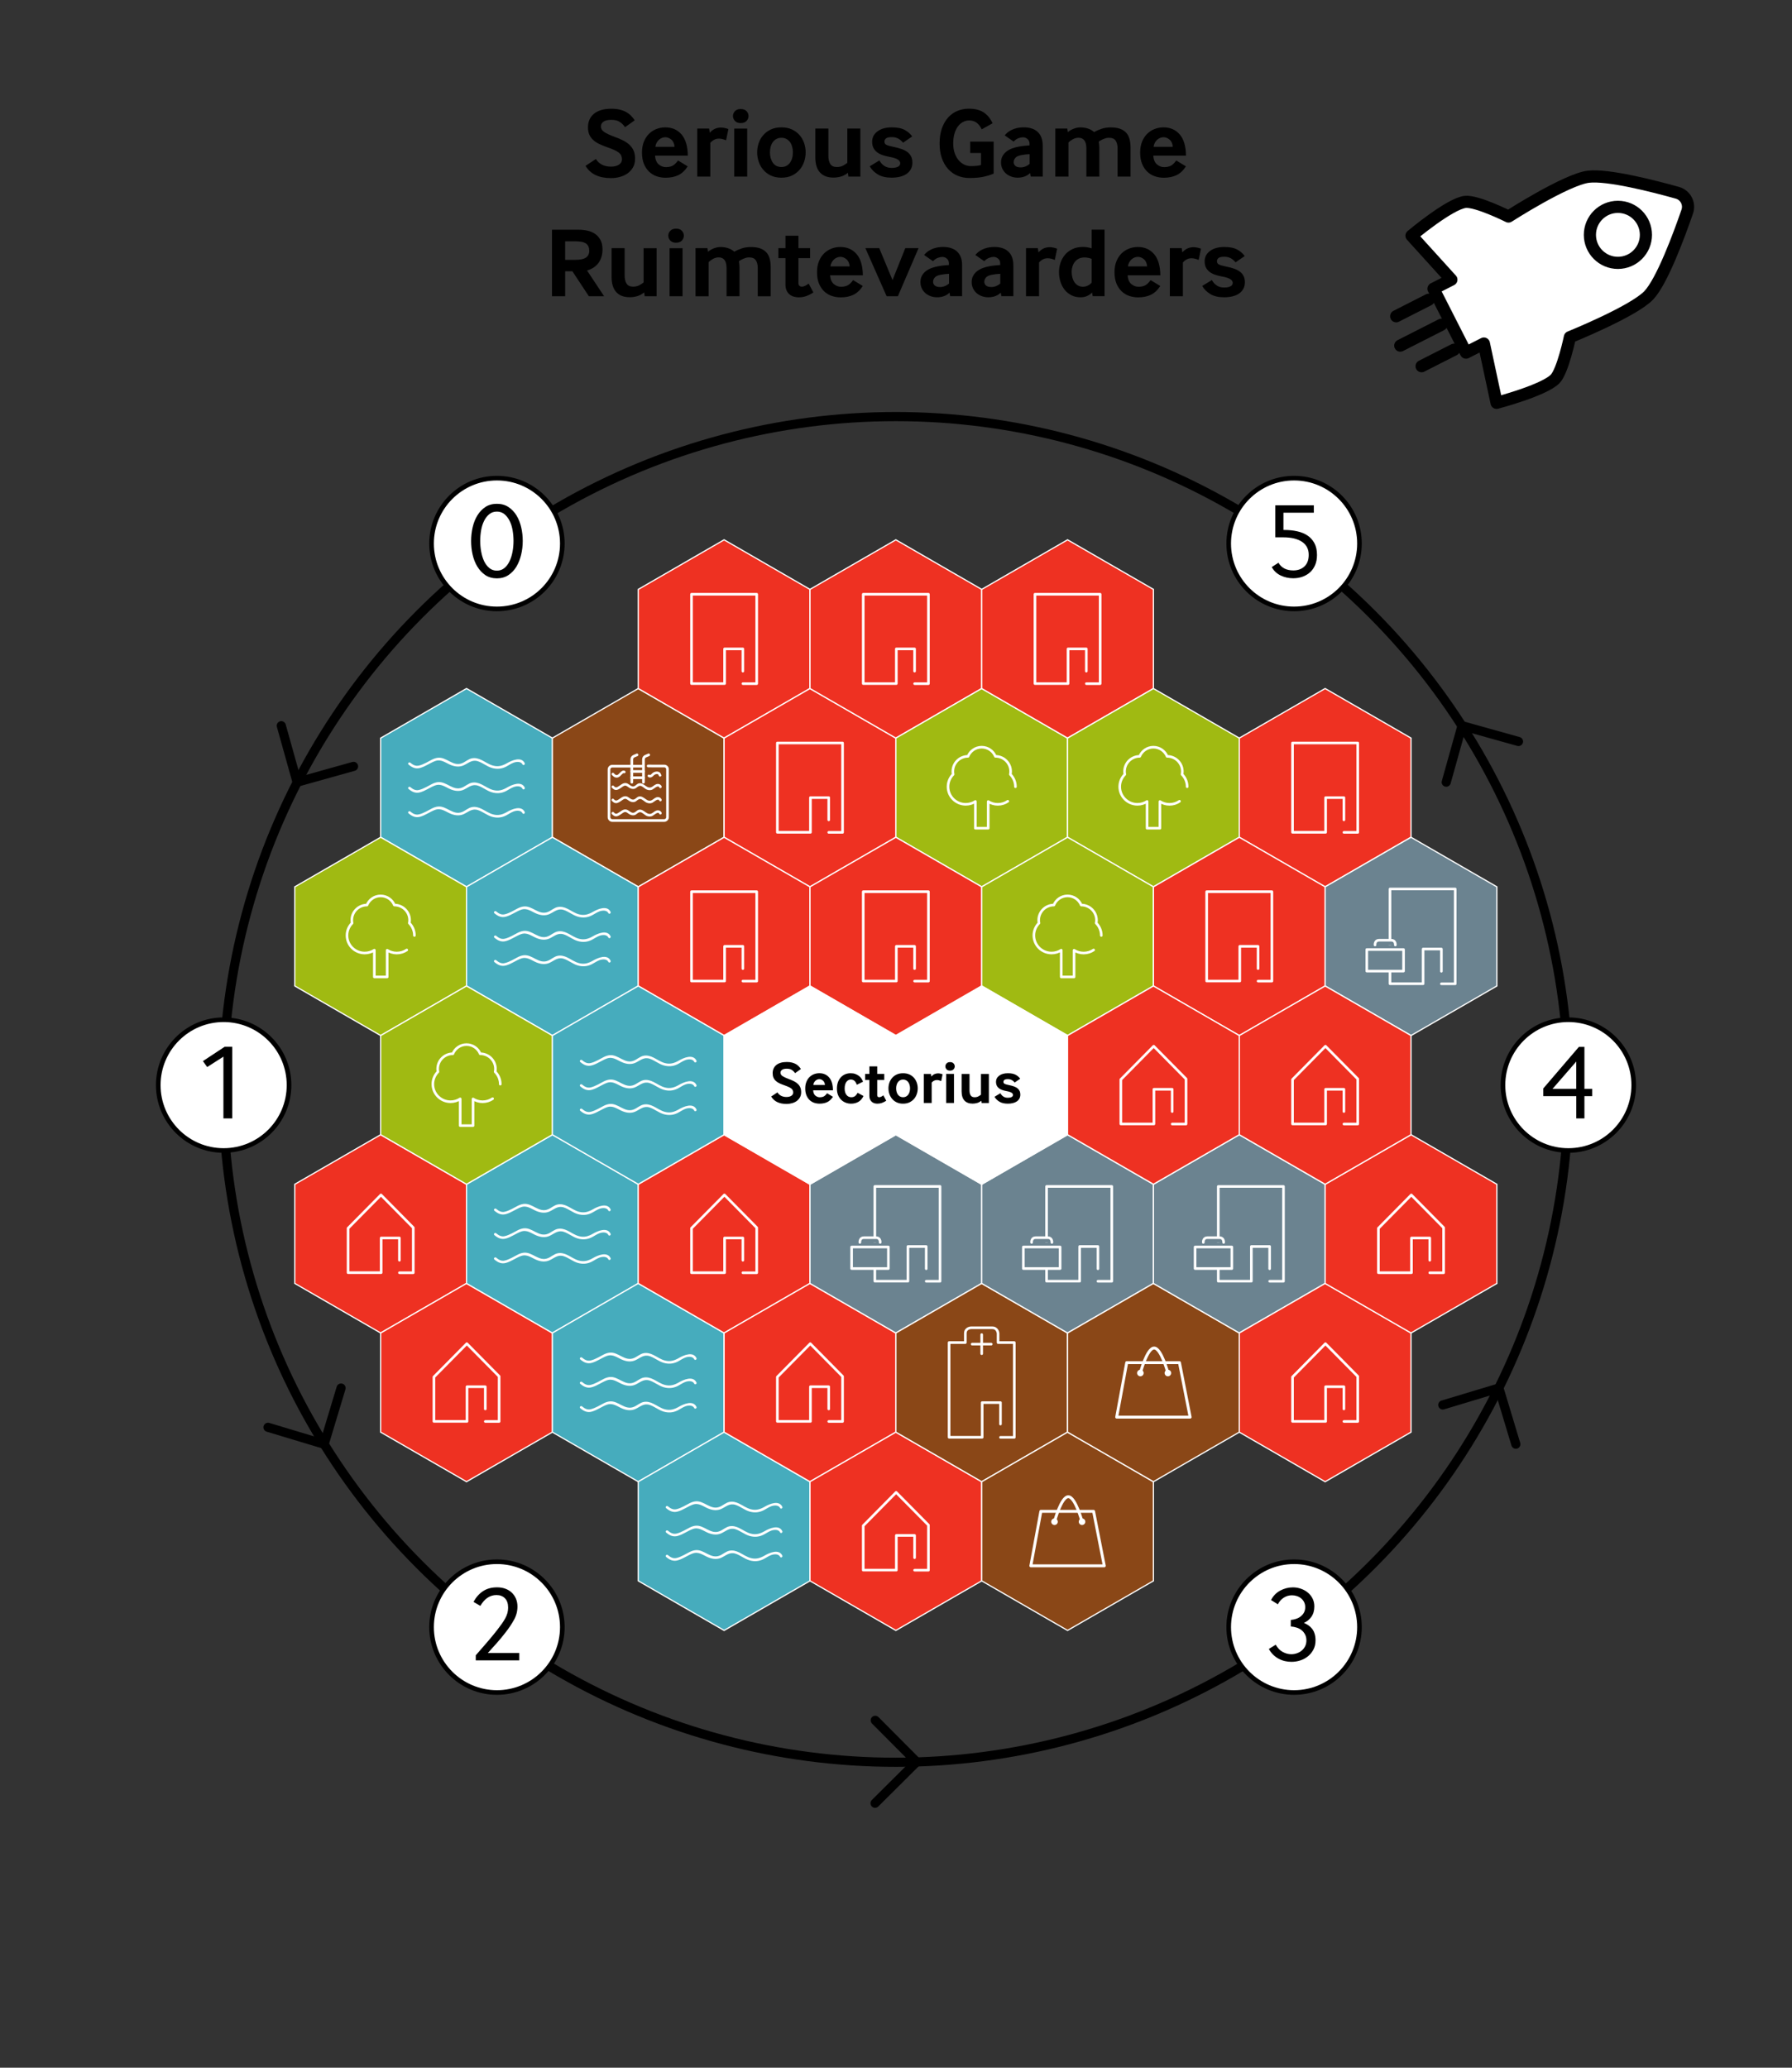 <?xml version="1.0" encoding="UTF-8"?>
<svg xmlns="http://www.w3.org/2000/svg" viewBox="0 0 737.01 850.39"><rect x="0" y="0" width="737.01" height="850.39" fill="#333333" stroke="none"/>
  <defs>
    <style>
      .cls-1, .cls-2, .cls-3 {
        stroke-width: 0px;
      }

      .cls-1, .cls-4, .cls-5 {
        fill: #6b8390;
      }

      .cls-6 {
        stroke-width: 1.2px;
      }

      .cls-6, .cls-7, .cls-8, .cls-9, .cls-10, .cls-11, .cls-12, .cls-4 {
        stroke-linecap: round;
      }

      .cls-6, .cls-7, .cls-8, .cls-9, .cls-12, .cls-13, .cls-4 {
        stroke-linejoin: round;
      }

      .cls-6, .cls-8, .cls-9, .cls-14, .cls-12, .cls-15, .cls-13, .cls-4, .cls-16, .cls-5, .cls-17, .cls-18 {
        stroke: #fff;
      }

      .cls-6, .cls-8, .cls-9, .cls-19, .cls-10, .cls-11, .cls-12, .cls-20, .cls-13 {
        fill: none;
      }

      .cls-7, .cls-19, .cls-10 {
        stroke-width: 5px;
      }

      .cls-7, .cls-10, .cls-11, .cls-21, .cls-20 {
        stroke: #000;
      }

      .cls-7, .cls-21, .cls-15, .cls-3 {
        fill: #fff;
      }

      .cls-8 {
        stroke-width: 1.07px;
      }

      .cls-9 {
        stroke-width: 1.1px;
      }

      .cls-14 {
        fill: #a0ba12;
      }

      .cls-14, .cls-19, .cls-10, .cls-11, .cls-21, .cls-15, .cls-20, .cls-16, .cls-5, .cls-17, .cls-18 {
        stroke-miterlimit: 10;
      }

      .cls-14, .cls-15, .cls-16, .cls-5, .cls-17, .cls-18 {
        stroke-width: .5px;
      }

      .cls-19 {
        stroke: #020203;
      }

      .cls-11 {
        stroke-width: 3.76px;
      }

      .cls-21 {
        stroke-width: 1.9px;
      }

      .cls-12, .cls-4 {
        stroke-width: 1.07px;
      }

      .cls-20 {
        stroke-width: 3.76px;
      }

      .cls-13 {
        stroke-width: 1.2px;
      }

      .cls-16 {
        fill: #ee3122;
      }

      .cls-17 {
        fill: #8a4717;
      }

      .cls-18 {
        fill: #46acbd;
      }
    </style>
  </defs>
  <g id="Achtergrond_bord" data-name="Achtergrond bord">
    <g>
      <path class="cls-2" d="m245.07,65.38c.63,1.04,1.48,1.82,2.54,2.36,1.07.53,2.27.8,3.61.8s2.51-.27,3.34-.82c.83-.55,1.25-1.27,1.25-2.17,0-.57-.1-1.08-.29-1.52-.19-.44-.52-.85-.98-1.23s-1.11-.76-1.93-1.13c-.82-.37-1.86-.77-3.12-1.21-1.17-.41-2.23-.85-3.18-1.31-.94-.46-1.75-1.01-2.42-1.64-.67-.63-1.18-1.36-1.54-2.19-.36-.83-.53-1.82-.53-2.97s.2-2.15.59-3.08c.4-.93,1-1.74,1.8-2.42.81-.68,1.81-1.21,3.01-1.58,1.2-.37,2.61-.55,4.22-.55,1.34,0,2.52.13,3.55.39,1.03.26,1.91.61,2.67,1.05.75.44,1.4.94,1.95,1.52.55.57,1.02,1.18,1.43,1.8l-3.98,2.83c-.57-.87-1.3-1.6-2.17-2.17-.88-.57-2.04-.86-3.48-.86s-2.45.25-3.18.74c-.72.49-1.09,1.13-1.09,1.93,0,.96.46,1.74,1.39,2.36.93.62,2.32,1.26,4.18,1.95,1.39.49,2.62,1.01,3.67,1.56,1.05.55,1.93,1.17,2.64,1.87.71.7,1.25,1.5,1.62,2.4.37.9.55,1.97.55,3.2,0,1.34-.28,2.51-.84,3.51-.56,1-1.3,1.82-2.21,2.48-.92.66-1.97,1.15-3.18,1.48s-2.43.49-3.69.49c-4.98,0-8.46-1.68-10.46-5.04l4.22-2.79Z"/>
      <path class="cls-2" d="m269.39,64.02c.14,1.67.65,2.87,1.54,3.61.89.74,1.88,1.11,2.97,1.11.96,0,1.82-.17,2.58-.51.76-.34,1.56-1.09,2.38-2.23l3.98,2.42c-1.12,1.72-2.42,2.93-3.89,3.63-1.48.7-3.21,1.05-5.21,1.05-1.31,0-2.56-.21-3.73-.62s-2.21-1.05-3.09-1.91c-.89-.86-1.59-1.93-2.11-3.22-.52-1.28-.78-2.81-.78-4.59,0-1.67.25-3.14.76-4.43.51-1.28,1.2-2.36,2.07-3.24.87-.87,1.89-1.54,3.05-2.01,1.16-.46,2.4-.7,3.71-.7,2.76,0,4.98.96,6.66,2.89,1.68,1.93,2.55,4.84,2.6,8.75h-13.49Zm8.04-3.65c-.11-1.31-.55-2.3-1.33-2.95-.78-.66-1.61-.98-2.48-.98-.46,0-.92.09-1.37.27-.45.18-.87.44-1.25.78-.38.34-.7.76-.96,1.25-.26.49-.43,1.04-.51,1.64h7.91Z"/>
      <path class="cls-2" d="m286.77,72.63v-19.76h4.88l.25,1.72c.74-.79,1.48-1.35,2.23-1.66.75-.31,1.54-.47,2.36-.47.46,0,.96.06,1.48.16.52.11,1.05.26,1.6.45l-.94,4.63c-.55-.22-1.06-.39-1.54-.51-.48-.12-.95-.18-1.42-.18-.77,0-1.46.18-2.07.53-.62.36-1.1.77-1.46,1.23v13.86h-5.37Z"/>
      <path class="cls-2" d="m304.65,50.62c-1.07,0-1.87-.3-2.4-.9-.53-.6-.8-1.27-.8-2.01s.27-1.37.8-1.97c.53-.6,1.33-.9,2.4-.9s1.87.3,2.4.9c.53.6.8,1.26.8,1.97s-.27,1.41-.8,2.01c-.53.6-1.33.9-2.4.9Zm-2.67,22.02v-19.76h5.33v19.76h-5.33Z"/>
      <path class="cls-2" d="m316.99,72.18c-1.23-.6-2.26-1.39-3.1-2.38s-1.46-2.1-1.87-3.34c-.41-1.24-.62-2.51-.62-3.79s.21-2.54.62-3.77,1.03-2.33,1.87-3.3c.83-.97,1.87-1.75,3.12-2.34,1.24-.59,2.7-.88,4.37-.88s3.12.29,4.37.88c1.24.59,2.28,1.37,3.12,2.34.83.97,1.46,2.07,1.87,3.3.41,1.23.61,2.49.61,3.77s-.21,2.55-.61,3.79c-.41,1.24-1.03,2.36-1.87,3.34s-1.87,1.78-3.12,2.38c-1.24.6-2.7.9-4.37.9s-3.13-.3-4.39-.9Zm.86-5.25c.38.55.87.98,1.46,1.29.59.31,1.28.47,2.07.47s1.44-.16,2.03-.47c.59-.31,1.08-.74,1.48-1.29.4-.55.7-1.18.9-1.91.21-.72.31-1.51.31-2.36s-.1-1.6-.31-2.34c-.21-.74-.51-1.37-.9-1.91-.4-.53-.89-.96-1.48-1.27-.59-.31-1.26-.47-2.03-.47s-1.44.16-2.03.47c-.59.31-1.08.74-1.48,1.27-.4.53-.7,1.17-.9,1.91-.21.74-.31,1.52-.31,2.34s.1,1.63.31,2.36c.21.72.5,1.36.88,1.91Z"/>
      <path class="cls-2" d="m348.93,72.63l-.2-1.56c-.96.77-1.94,1.29-2.95,1.56-1.01.27-2.01.41-2.99.41-2.41,0-4.25-.7-5.54-2.09-1.29-1.39-1.93-3.5-1.93-6.31v-11.77h5.37v11.23c0,1.37.26,2.47.78,3.32.52.85,1.41,1.27,2.67,1.27,1.04,0,1.91-.2,2.62-.59.71-.4,1.29-.77,1.72-1.13v-14.1h5.37v19.76h-4.92Z"/>
      <path class="cls-2" d="m361.68,65.99c.46.88,1.11,1.61,1.95,2.19.83.59,1.88.88,3.14.88,1.09,0,1.95-.17,2.56-.51.62-.34.92-.81.92-1.41s-.33-1.08-.98-1.52c-.66-.44-1.87-.82-3.65-1.15-1.04-.19-1.99-.44-2.85-.76-.86-.31-1.59-.72-2.19-1.21-.6-.49-1.07-1.08-1.39-1.76-.33-.68-.49-1.5-.49-2.46,0-1.75.73-3.17,2.19-4.26,1.46-1.09,3.44-1.64,5.92-1.64,2.24,0,4.02.36,5.33,1.09,1.31.72,2.32,1.61,3.03,2.64l-3.77,2.58c-.49-.66-1.12-1.2-1.89-1.64-.77-.44-1.67-.66-2.71-.66-1.15,0-1.94.17-2.38.51-.44.34-.66.79-.66,1.33,0,.63.27,1.08.82,1.35.55.27,1.56.56,3.03.86,1.2.25,2.28.53,3.22.86.94.33,1.74.75,2.4,1.25.66.51,1.15,1.11,1.5,1.82.34.71.51,1.54.51,2.5,0,1.07-.22,1.99-.66,2.77-.44.78-1.04,1.42-1.8,1.93-.77.51-1.67.88-2.71,1.13-1.04.25-2.15.37-3.32.37-2.35,0-4.26-.44-5.72-1.33-1.46-.89-2.58-2-3.34-3.34l3.98-2.42Z"/>
      <path class="cls-2" d="m399.03,62.96v-4.72h9.63v13.16c-1.12.49-2.46.92-4.02,1.27s-3.54.53-5.95.53c-1.75,0-3.38-.31-4.88-.94s-2.8-1.55-3.89-2.77c-1.09-1.22-1.95-2.7-2.56-4.45-.62-1.75-.92-3.74-.92-5.99,0-2.46.33-4.58.98-6.38.66-1.79,1.54-3.28,2.64-4.47,1.11-1.19,2.38-2.07,3.83-2.64,1.45-.57,2.98-.86,4.59-.86,2.46,0,4.46.49,6.01,1.48,1.54.98,2.79,2.49,3.75,4.51l-4.47,2.5c-.55-1.15-1.24-2.04-2.07-2.69-.83-.64-1.87-.96-3.1-.96-.82,0-1.63.19-2.42.57s-1.5.97-2.11,1.76c-.62.79-1.11,1.78-1.48,2.97-.37,1.19-.55,2.59-.55,4.2,0,1.42.19,2.7.57,3.83.38,1.13.9,2.1,1.56,2.91.66.81,1.42,1.43,2.3,1.87.88.44,1.82.66,2.83.66.87,0,1.67-.04,2.4-.12.72-.08,1.32-.19,1.78-.33v-4.92h-4.47Z"/>
      <path class="cls-2" d="m423.91,72.63l-.25-1.48c-.57.6-1.31,1.07-2.19,1.41-.89.34-1.87.51-2.93.51-.88,0-1.73-.14-2.56-.43-.83-.29-1.57-.7-2.19-1.23s-1.13-1.19-1.52-1.97c-.38-.78-.57-1.66-.57-2.64s.21-1.85.62-2.6c.41-.75.96-1.39,1.64-1.91.68-.52,1.47-.94,2.36-1.27.89-.33,1.83-.57,2.81-.74.68-.14,1.44-.24,2.25-.31.82-.07,1.5-.13,2.05-.18v-.66c0-.79-.27-1.44-.82-1.93s-1.19-.74-1.93-.74c-.47,0-1.05.12-1.76.37-.71.25-1.39.71-2.05,1.39l-3.65-2.54c.52-.66,1.11-1.2,1.78-1.64.67-.44,1.35-.78,2.05-1.02s1.39-.42,2.07-.51,1.31-.14,1.89-.14c1.15,0,2.2.14,3.16.43.96.29,1.78.74,2.48,1.35.7.62,1.24,1.39,1.62,2.34.38.94.57,2.08.57,3.42v12.71h-4.92Zm-.45-9.23c-.55.03-1.13.08-1.74.14-.61.07-1.2.16-1.74.27-1.15.22-1.95.59-2.4,1.13s-.68,1.11-.68,1.74.25,1.18.74,1.58c.49.4,1.22.59,2.17.59.68,0,1.35-.14,1.99-.41.64-.27,1.2-.61,1.66-1.02v-4.02Z"/>
      <path class="cls-2" d="m434.04,72.63v-19.76h4.92l.21,1.48c.63-.55,1.42-1.01,2.36-1.39.94-.38,1.89-.57,2.85-.57s1.93.14,2.91.43c.98.29,1.89.79,2.71,1.5.96-.55,2-1,3.12-1.37,1.12-.37,2.34-.55,3.65-.55,1.56,0,2.86.19,3.9.57,1.04.38,1.88.93,2.52,1.64.64.71,1.1,1.59,1.37,2.62.27,1.04.41,2.23.41,3.57v11.85h-5.33v-11.6c0-1.31-.26-2.37-.78-3.18-.52-.81-1.48-1.21-2.87-1.21-.41,0-.82.06-1.23.18s-.8.27-1.17.43c-.37.16-.7.33-1,.51s-.53.33-.7.47c.05.33.11.7.16,1.11.05.41.08.86.08,1.35v11.93h-5.33v-11.6c0-.6-.05-1.17-.16-1.7-.11-.53-.29-1-.53-1.39-.25-.4-.58-.71-1-.94-.42-.23-.95-.35-1.58-.35-.79,0-1.56.21-2.3.62-.74.41-1.34.85-1.8,1.31v14.06h-5.37Z"/>
      <path class="cls-2" d="m474.3,64.02c.14,1.67.65,2.87,1.54,3.61.89.74,1.88,1.11,2.97,1.11.96,0,1.82-.17,2.58-.51.77-.34,1.56-1.09,2.38-2.23l3.98,2.42c-1.12,1.72-2.42,2.93-3.9,3.63-1.48.7-3.21,1.05-5.21,1.05-1.31,0-2.56-.21-3.73-.62-1.18-.41-2.21-1.05-3.1-1.91-.89-.86-1.59-1.93-2.11-3.22-.52-1.28-.78-2.81-.78-4.59,0-1.67.25-3.14.76-4.43.5-1.28,1.2-2.36,2.07-3.24.88-.87,1.89-1.54,3.05-2.01,1.16-.46,2.4-.7,3.71-.7,2.76,0,4.98.96,6.66,2.89,1.68,1.93,2.55,4.84,2.6,8.75h-13.49Zm8.04-3.65c-.11-1.31-.55-2.3-1.33-2.95-.78-.66-1.61-.98-2.48-.98-.46,0-.92.09-1.37.27-.45.18-.87.44-1.25.78-.38.34-.7.76-.96,1.25-.26.49-.43,1.04-.51,1.64h7.91Z"/>
      <path class="cls-2" d="m227.02,121.83v-27.35h11.11c1.15,0,2.3.12,3.44.37,1.15.25,2.18.68,3.1,1.29.92.62,1.67,1.44,2.25,2.48.59,1.04.88,2.36.88,3.98,0,.98-.12,1.93-.37,2.83s-.62,1.73-1.13,2.48c-.51.75-1.16,1.41-1.97,1.99-.81.57-1.77,1.03-2.89,1.35l7.01,10.58h-6.27l-6.76-10.25h-2.99v10.25h-5.41Zm5.41-14.96h4.22c2,0,3.44-.31,4.35-.94.9-.63,1.35-1.56,1.35-2.79,0-1.31-.42-2.29-1.27-2.93-.85-.64-2.32-.96-4.43-.96h-4.22v7.63Z"/>
      <path class="cls-2" d="m265.14,121.83l-.21-1.56c-.96.77-1.94,1.29-2.95,1.56-1.01.27-2.01.41-2.99.41-2.41,0-4.25-.7-5.53-2.09-1.29-1.39-1.93-3.5-1.93-6.31v-11.77h5.37v11.23c0,1.37.26,2.47.78,3.32.52.85,1.41,1.27,2.67,1.27,1.04,0,1.91-.2,2.62-.59.71-.4,1.28-.77,1.72-1.13v-14.1h5.37v19.76h-4.92Z"/>
      <path class="cls-2" d="m278.06,99.82c-1.07,0-1.87-.3-2.4-.9-.53-.6-.8-1.27-.8-2.01s.27-1.37.8-1.97c.53-.6,1.33-.9,2.4-.9s1.87.3,2.4.9c.53.6.8,1.26.8,1.97s-.27,1.41-.8,2.01c-.53.6-1.33.9-2.4.9Zm-2.67,22.02v-19.76h5.33v19.76h-5.33Z"/>
      <path class="cls-2" d="m286.05,121.83v-19.76h4.92l.21,1.48c.63-.55,1.42-1.01,2.36-1.39.94-.38,1.89-.57,2.85-.57s1.93.14,2.91.43c.98.29,1.89.79,2.71,1.5.96-.55,2-1,3.12-1.37,1.12-.37,2.34-.55,3.65-.55,1.56,0,2.86.19,3.9.57,1.04.38,1.88.93,2.52,1.64.64.71,1.1,1.59,1.37,2.62.27,1.04.41,2.23.41,3.57v11.85h-5.33v-11.6c0-1.31-.26-2.37-.78-3.18-.52-.81-1.48-1.21-2.87-1.21-.41,0-.82.06-1.23.18s-.8.27-1.17.43c-.37.16-.7.33-1,.51s-.53.33-.7.47c.05.33.11.7.16,1.11.05.41.08.86.08,1.35v11.93h-5.33v-11.6c0-.6-.05-1.17-.16-1.7-.11-.53-.29-1-.53-1.39-.25-.4-.58-.71-1-.94-.42-.23-.95-.35-1.58-.35-.79,0-1.56.21-2.3.62-.74.41-1.34.85-1.8,1.31v14.06h-5.37Z"/>
      <path class="cls-2" d="m328.37,116.26c0,.63.14,1.06.43,1.29.29.23.57.35.84.35.55,0,1.08-.14,1.6-.41.52-.27.97-.56,1.35-.86l1.93,3.65c-.9.6-1.85,1.09-2.85,1.46-1,.37-2.06.55-3.18.55-.68,0-1.35-.1-2.01-.29s-1.24-.49-1.74-.9c-.51-.41-.92-.95-1.23-1.62-.31-.67-.47-1.48-.47-2.44v-10.87h-2.91v-4.1h2.91v-5.12h5.33v5.12h4.8v4.1h-4.8v10.09Z"/>
      <path class="cls-2" d="m341.4,113.22c.14,1.67.65,2.87,1.54,3.61.89.74,1.88,1.11,2.97,1.11.96,0,1.82-.17,2.58-.51.77-.34,1.56-1.09,2.38-2.23l3.98,2.42c-1.12,1.72-2.42,2.93-3.9,3.63-1.48.7-3.21,1.05-5.21,1.05-1.31,0-2.56-.21-3.73-.62-1.18-.41-2.21-1.05-3.1-1.91-.89-.86-1.59-1.93-2.11-3.22-.52-1.28-.78-2.81-.78-4.59,0-1.67.25-3.14.76-4.43.5-1.28,1.2-2.36,2.07-3.24.88-.87,1.89-1.54,3.05-2.01,1.16-.46,2.4-.7,3.71-.7,2.76,0,4.98.96,6.66,2.89,1.68,1.93,2.55,4.84,2.6,8.75h-13.49Zm8.04-3.65c-.11-1.31-.55-2.3-1.33-2.95-.78-.66-1.61-.98-2.48-.98-.46,0-.92.09-1.37.27-.45.18-.87.44-1.25.78-.38.34-.7.76-.96,1.25-.26.49-.43,1.04-.51,1.64h7.91Z"/>
      <path class="cls-2" d="m364.65,121.83l-8.73-19.76h5.7l5.45,13.12,5.25-13.12h5.45l-8.49,19.76h-4.63Z"/>
      <path class="cls-2" d="m390.77,121.83l-.25-1.48c-.57.6-1.31,1.07-2.19,1.41-.89.34-1.87.51-2.93.51-.88,0-1.73-.14-2.56-.43-.83-.29-1.57-.7-2.19-1.23-.63-.53-1.13-1.19-1.52-1.97-.38-.78-.57-1.66-.57-2.64s.21-1.85.61-2.6c.41-.75.96-1.39,1.64-1.91.68-.52,1.47-.94,2.36-1.27.89-.33,1.82-.57,2.81-.74.68-.14,1.43-.24,2.25-.31.82-.07,1.5-.13,2.05-.18v-.66c0-.79-.27-1.44-.82-1.93s-1.19-.74-1.93-.74c-.46,0-1.05.12-1.76.37-.71.25-1.39.71-2.05,1.39l-3.65-2.54c.52-.66,1.11-1.2,1.78-1.64.67-.44,1.35-.78,2.05-1.02.7-.25,1.39-.42,2.07-.51.68-.1,1.31-.14,1.89-.14,1.15,0,2.2.14,3.16.43.96.29,1.78.74,2.48,1.35.7.62,1.24,1.39,1.62,2.34.38.94.57,2.08.57,3.42v12.71h-4.92Zm-.45-9.23c-.55.03-1.13.08-1.74.14-.62.07-1.2.16-1.74.27-1.15.22-1.95.59-2.4,1.13-.45.53-.68,1.11-.68,1.74s.25,1.18.74,1.58c.49.4,1.22.59,2.17.59.68,0,1.35-.14,1.99-.41.64-.27,1.2-.61,1.66-1.02v-4.02Z"/>
      <path class="cls-2" d="m411.84,121.83l-.25-1.48c-.57.6-1.31,1.07-2.19,1.41-.89.34-1.87.51-2.93.51-.88,0-1.73-.14-2.56-.43-.83-.29-1.57-.7-2.19-1.23s-1.13-1.19-1.52-1.97c-.38-.78-.57-1.66-.57-2.64s.21-1.85.62-2.6c.41-.75.96-1.39,1.64-1.91.68-.52,1.47-.94,2.36-1.27.89-.33,1.83-.57,2.81-.74.68-.14,1.44-.24,2.25-.31.82-.07,1.5-.13,2.05-.18v-.66c0-.79-.27-1.44-.82-1.93s-1.19-.74-1.93-.74c-.47,0-1.05.12-1.76.37-.71.25-1.39.71-2.05,1.39l-3.65-2.54c.52-.66,1.11-1.2,1.78-1.64.67-.44,1.35-.78,2.05-1.02s1.39-.42,2.07-.51,1.31-.14,1.89-.14c1.15,0,2.2.14,3.16.43.96.29,1.78.74,2.48,1.35.7.62,1.24,1.39,1.62,2.34.38.94.57,2.08.57,3.42v12.71h-4.92Zm-.45-9.23c-.55.03-1.13.08-1.74.14-.61.07-1.2.16-1.74.27-1.15.22-1.95.59-2.4,1.13s-.68,1.11-.68,1.74.25,1.18.74,1.58c.49.4,1.22.59,2.17.59.68,0,1.35-.14,1.99-.41.64-.27,1.2-.61,1.66-1.02v-4.02Z"/>
      <path class="cls-2" d="m421.97,121.83v-19.76h4.88l.25,1.72c.74-.79,1.48-1.35,2.23-1.66.75-.31,1.54-.47,2.36-.47.46,0,.96.06,1.48.16.52.11,1.05.26,1.6.45l-.94,4.63c-.55-.22-1.06-.39-1.54-.51-.48-.12-.95-.18-1.42-.18-.77,0-1.46.18-2.07.53-.62.36-1.1.77-1.46,1.23v13.86h-5.37Z"/>
      <path class="cls-2" d="m449.4,121.83l-.25-1.52c-.49.52-1.13.98-1.93,1.37-.79.4-1.74.59-2.83.59-1.42,0-2.69-.29-3.79-.86-1.11-.57-2.04-1.34-2.79-2.3-.75-.96-1.32-2.06-1.7-3.32-.38-1.26-.57-2.57-.57-3.94,0-1.28.21-2.54.62-3.77s1.03-2.33,1.84-3.3c.82-.97,1.85-1.75,3.08-2.34,1.23-.59,2.68-.88,4.35-.88,1.12,0,2.3.19,3.53.57v-7.67h5.33v27.35h-4.88Zm-.45-15.38c-1.01-.38-1.97-.57-2.87-.57s-1.69.16-2.36.49-1.22.77-1.66,1.33c-.44.56-.77,1.19-.98,1.89-.22.7-.33,1.41-.33,2.15,0,.82.1,1.61.29,2.36.19.75.48,1.41.86,1.97.38.56.87,1.01,1.46,1.35.59.34,1.29.51,2.11.51.66,0,1.33-.17,2.01-.51.68-.34,1.17-.74,1.48-1.21v-9.76Z"/>
      <path class="cls-2" d="m463.75,113.22c.14,1.67.65,2.87,1.54,3.61.89.74,1.88,1.11,2.97,1.11.96,0,1.82-.17,2.58-.51.77-.34,1.56-1.09,2.38-2.23l3.98,2.42c-1.12,1.72-2.42,2.93-3.9,3.63-1.48.7-3.21,1.05-5.21,1.05-1.31,0-2.56-.21-3.73-.62-1.18-.41-2.21-1.05-3.1-1.91-.89-.86-1.59-1.93-2.11-3.22-.52-1.28-.78-2.81-.78-4.59,0-1.67.25-3.14.76-4.43.5-1.28,1.2-2.36,2.07-3.24.88-.87,1.89-1.54,3.05-2.01,1.16-.46,2.4-.7,3.71-.7,2.76,0,4.98.96,6.66,2.89,1.68,1.93,2.55,4.84,2.6,8.75h-13.49Zm8.04-3.65c-.11-1.31-.55-2.3-1.33-2.95-.78-.66-1.61-.98-2.48-.98-.46,0-.92.09-1.37.27-.45.18-.87.44-1.25.78-.38.34-.7.76-.96,1.25-.26.49-.43,1.04-.51,1.64h7.91Z"/>
      <path class="cls-2" d="m481.13,121.83v-19.76h4.88l.25,1.72c.74-.79,1.48-1.35,2.23-1.66.75-.31,1.54-.47,2.36-.47.46,0,.96.06,1.48.16.52.11,1.05.26,1.6.45l-.94,4.63c-.55-.22-1.06-.39-1.54-.51-.48-.12-.95-.18-1.42-.18-.77,0-1.46.18-2.07.53-.62.36-1.1.77-1.46,1.23v13.86h-5.37Z"/>
      <path class="cls-2" d="m498.43,115.19c.46.88,1.11,1.61,1.95,2.19.83.59,1.88.88,3.14.88,1.09,0,1.95-.17,2.56-.51.62-.34.92-.81.92-1.41s-.33-1.08-.98-1.52c-.66-.44-1.87-.82-3.65-1.15-1.04-.19-1.99-.44-2.85-.76-.86-.31-1.59-.72-2.19-1.21-.6-.49-1.07-1.08-1.39-1.76-.33-.68-.49-1.5-.49-2.46,0-1.75.73-3.17,2.19-4.26,1.46-1.09,3.44-1.64,5.92-1.64,2.24,0,4.02.36,5.33,1.09,1.31.72,2.32,1.61,3.03,2.64l-3.77,2.58c-.49-.66-1.12-1.2-1.89-1.64-.77-.44-1.67-.66-2.71-.66-1.15,0-1.94.17-2.38.51-.44.34-.66.79-.66,1.33,0,.63.27,1.08.82,1.35.55.27,1.56.56,3.03.86,1.2.25,2.28.53,3.22.86.94.33,1.74.75,2.4,1.25.66.51,1.15,1.11,1.5,1.82.34.71.51,1.54.51,2.5,0,1.07-.22,1.99-.66,2.77-.44.78-1.04,1.42-1.8,1.93-.77.51-1.67.88-2.71,1.13s-2.15.37-3.32.37c-2.35,0-4.26-.44-5.72-1.33-1.46-.89-2.58-2-3.34-3.34l3.98-2.42Z"/>
    </g>
  </g>
  <g id="spelbord_ondergrond" data-name="spelbord ondergrond">
    <g>
      <g>
        <polygon class="cls-18" points="227.18 303.56 191.87 283.17 156.56 303.56 156.56 344.34 191.87 364.73 227.18 344.34 227.18 303.56"/>
        <polygon class="cls-17" points="297.81 303.56 262.5 283.17 227.18 303.56 227.18 344.34 262.5 364.73 297.81 344.34 297.81 303.56"/>
        <polygon class="cls-16" points="333.12 242.4 297.81 222.01 262.5 242.4 262.5 283.17 297.81 303.56 333.12 283.17 333.12 242.4"/>
        <polygon class="cls-16" points="368.44 303.56 333.12 283.17 297.81 303.56 297.81 344.34 333.12 364.73 368.44 344.34 368.44 303.56"/>
        <polygon class="cls-16" points="403.75 242.4 368.44 222.01 333.12 242.4 333.12 283.17 368.44 303.56 403.75 283.17 403.75 242.4"/>
        <polygon class="cls-14" points="439.06 303.56 403.75 283.17 368.44 303.56 368.44 344.34 403.75 364.73 439.06 344.34 439.06 303.56"/>
        <polygon class="cls-16" points="474.38 242.4 439.06 222.01 403.75 242.4 403.75 283.17 439.06 303.56 474.38 283.17 474.38 242.4"/>
        <polygon class="cls-14" points="509.69 303.56 474.38 283.17 439.06 303.56 439.06 344.34 474.38 364.73 509.69 344.34 509.69 303.56"/>
        <polygon class="cls-16" points="580.32 303.56 545 283.17 509.69 303.56 509.69 344.34 545 364.73 580.32 344.34 580.32 303.56"/>
        <polygon class="cls-14" points="191.87 364.73 156.56 344.34 121.25 364.73 121.25 405.5 156.56 425.89 191.87 405.5 191.87 364.73"/>
        <polygon class="cls-18" points="262.5 364.73 227.18 344.34 191.87 364.73 191.87 405.5 227.18 425.89 262.5 405.5 262.5 364.73"/>
        <polygon class="cls-16" points="333.12 364.73 297.81 344.34 262.5 364.73 262.5 405.5 297.81 425.89 333.12 405.5 333.12 364.73"/>
        <polygon class="cls-16" points="403.75 364.73 368.44 344.34 333.12 364.73 333.12 405.5 368.44 425.89 403.75 405.5 403.75 364.73"/>
        <polygon class="cls-14" points="474.38 364.73 439.06 344.34 403.75 364.73 403.75 405.5 439.06 425.89 474.38 405.5 474.38 364.73"/>
        <polygon class="cls-16" points="545 364.73 509.69 344.34 474.38 364.73 474.38 405.5 509.69 425.89 545 405.5 545 364.73"/>
        <polygon class="cls-5" points="615.63 364.73 580.32 344.34 545 364.73 545 405.5 580.32 425.89 615.63 405.5 615.63 364.73"/>
        <polygon class="cls-16" points="191.87 487.05 156.56 466.67 121.25 487.05 121.25 527.83 156.56 548.22 191.87 527.83 191.87 487.05"/>
        <polygon class="cls-16" points="227.18 548.22 191.87 527.83 156.56 548.22 156.56 589 191.87 609.38 227.18 589 227.18 548.22"/>
        <polygon class="cls-18" points="262.5 487.06 227.18 466.67 191.87 487.06 191.87 527.83 227.18 548.22 262.5 527.83 262.5 487.06"/>
        <polygon class="cls-18" points="297.81 548.22 262.5 527.83 227.18 548.22 227.18 589 262.5 609.38 297.81 589 297.81 548.22"/>
        <polygon class="cls-18" points="333.12 609.38 297.81 589 262.5 609.38 262.5 650.16 297.81 670.55 333.12 650.16 333.12 609.38"/>
        <polygon class="cls-16" points="333.12 487.06 297.81 466.67 262.5 487.06 262.5 527.83 297.81 548.22 333.12 527.83 333.12 487.06"/>
        <polygon class="cls-16" points="368.44 548.22 333.12 527.83 297.81 548.22 297.81 589 333.12 609.38 368.44 589 368.44 548.22"/>
        <polygon class="cls-16" points="403.75 609.38 368.44 589 333.12 609.38 333.12 650.16 368.44 670.55 403.75 650.16 403.75 609.38"/>
        <polygon class="cls-5" points="403.75 487.06 368.44 466.67 333.12 487.06 333.12 527.83 368.44 548.22 403.75 527.83 403.75 487.06"/>
        <polygon class="cls-17" points="439.06 548.22 403.75 527.83 368.44 548.22 368.44 589 403.75 609.39 439.06 589 439.06 548.22"/>
        <polygon class="cls-17" points="474.38 609.39 439.06 589 403.75 609.39 403.75 650.16 439.06 670.55 474.38 650.16 474.38 609.39"/>
        <polygon class="cls-5" points="474.38 487.06 439.06 466.67 403.75 487.06 403.75 527.83 439.06 548.22 474.38 527.83 474.38 487.06"/>
        <polygon class="cls-17" points="509.69 548.22 474.38 527.83 439.06 548.22 439.06 589 474.38 609.39 509.69 589 509.69 548.22"/>
        <polygon class="cls-5" points="545 487.06 509.69 466.67 474.38 487.06 474.38 527.84 509.69 548.22 545 527.84 545 487.06"/>
        <polygon class="cls-16" points="580.32 548.22 545 527.84 509.69 548.22 509.69 589 545 609.39 580.32 589 580.32 548.22"/>
        <polygon class="cls-16" points="615.63 487.06 580.32 466.67 545 487.06 545 527.84 580.32 548.22 615.63 527.84 615.63 487.06"/>
        <polygon class="cls-14" points="227.18 425.89 191.87 405.5 156.56 425.89 156.56 466.67 191.87 487.05 227.18 466.67 227.18 425.89"/>
        <polygon class="cls-18" points="297.81 425.89 262.5 405.5 227.18 425.89 227.18 466.67 262.5 487.05 297.81 466.67 297.81 425.89"/>
        <polygon class="cls-15" points="368.44 425.89 333.12 405.5 297.81 425.89 297.81 466.67 333.12 487.05 368.44 466.67 368.44 425.89"/>
        <polygon class="cls-15" points="439.06 425.89 403.75 405.5 368.44 425.89 368.44 466.67 403.75 487.05 439.06 466.67 439.06 425.89"/>
        <polygon class="cls-16" points="509.69 425.89 474.38 405.5 439.06 425.89 439.06 466.67 474.38 487.05 509.69 466.67 509.69 425.89"/>
        <polygon class="cls-16" points="580.32 425.89 545 405.5 509.69 425.89 509.69 466.67 545 487.05 580.32 466.67 580.32 425.89"/>
        <g>
          <path class="cls-2" d="m319.73,449.25c.38.63.89,1.1,1.54,1.43.65.32,1.37.48,2.18.48s1.52-.17,2.02-.5c.5-.33.76-.77.76-1.31,0-.35-.06-.65-.17-.92-.12-.26-.31-.51-.6-.74s-.67-.46-1.17-.68-1.12-.47-1.88-.73c-.71-.25-1.35-.51-1.92-.79-.57-.28-1.06-.61-1.46-.99-.41-.38-.72-.82-.93-1.33-.22-.5-.32-1.1-.32-1.8s.12-1.3.36-1.86c.24-.56.6-1.05,1.09-1.46.49-.41,1.09-.73,1.82-.95s1.58-.33,2.55-.33c.81,0,1.53.08,2.14.24.62.16,1.16.37,1.61.63.45.26.85.57,1.18.92.33.35.62.71.87,1.09l-2.4,1.71c-.35-.53-.79-.97-1.31-1.31-.53-.35-1.23-.52-2.11-.52s-1.48.15-1.92.45c-.44.3-.66.69-.66,1.17,0,.58.28,1.05.84,1.43.56.37,1.41.76,2.53,1.18.84.3,1.58.61,2.22.94.64.33,1.17.71,1.6,1.13s.76.91.98,1.45c.22.55.33,1.19.33,1.93,0,.81-.17,1.52-.51,2.12-.34.6-.79,1.1-1.34,1.5-.55.4-1.19.69-1.92.89-.73.2-1.47.3-2.23.3-3.01,0-5.12-1.02-6.32-3.05l2.55-1.69Z"/>
          <path class="cls-2" d="m334.43,448.43c.08,1.01.39,1.74.93,2.18s1.14.67,1.8.67c.58,0,1.1-.1,1.56-.31.46-.21.94-.66,1.44-1.35l2.41,1.46c-.68,1.04-1.46,1.77-2.36,2.19-.89.42-1.94.63-3.15.63-.79,0-1.55-.12-2.26-.37-.71-.25-1.34-.63-1.87-1.15-.54-.52-.96-1.17-1.28-1.95-.31-.78-.47-1.7-.47-2.78,0-1.01.15-1.9.46-2.68.31-.78.72-1.43,1.25-1.96.53-.53,1.14-.93,1.85-1.21.7-.28,1.45-.42,2.24-.42,1.67,0,3.01.58,4.03,1.75,1.02,1.17,1.54,2.93,1.57,5.29h-8.16Zm4.86-2.21c-.07-.79-.33-1.39-.81-1.79-.47-.4-.97-.6-1.5-.6-.28,0-.56.05-.83.16-.27.11-.52.26-.76.47-.23.21-.43.46-.58.76-.16.3-.26.63-.31.99h4.79Z"/>
          <path class="cls-2" d="m355.14,450.76c-.51,1.07-1.2,1.87-2.07,2.38-.87.51-1.88.77-3.04.77-.76,0-1.49-.13-2.19-.4-.7-.26-1.32-.66-1.86-1.18s-.97-1.17-1.29-1.93-.48-1.67-.48-2.69.16-1.98.47-2.78c.31-.79.73-1.45,1.25-1.98.52-.53,1.12-.92,1.8-1.18s1.38-.38,2.11-.38,1.38.1,1.95.31,1.07.48,1.49.81c.42.33.77.7,1.04,1.12.27.41.48.83.63,1.24l-2.55,1.26c-.28-.79-.63-1.35-1.05-1.67-.42-.32-.9-.48-1.43-.48-.33,0-.64.07-.94.22-.3.15-.57.37-.81.67-.24.3-.43.68-.57,1.14s-.21,1.02-.21,1.66c0,1.14.25,2.02.76,2.65.5.63,1.16.94,1.97.94.63,0,1.14-.16,1.54-.47.4-.31.75-.76,1.07-1.34l2.43,1.31Z"/>
          <path class="cls-2" d="m360.76,450.27c0,.38.09.64.26.78s.34.21.51.21c.33,0,.65-.08.97-.25.31-.17.59-.34.82-.52l1.17,2.21c-.55.36-1.12.66-1.72.88s-1.24.33-1.92.33c-.41,0-.82-.06-1.21-.17-.4-.12-.75-.3-1.05-.55s-.55-.57-.74-.98c-.19-.4-.29-.9-.29-1.48v-6.57h-1.76v-2.48h1.76v-3.1h3.22v3.1h2.9v2.48h-2.9v6.1Z"/>
          <path class="cls-2" d="m368.77,453.36c-.74-.36-1.37-.84-1.87-1.44-.5-.6-.88-1.27-1.13-2.02-.25-.75-.37-1.52-.37-2.29s.12-1.54.37-2.28c.25-.74.62-1.41,1.13-2,.5-.59,1.13-1.06,1.88-1.41s1.63-.53,2.64-.53,1.89.18,2.64.53,1.38.83,1.88,1.41c.5.59.88,1.25,1.13,2,.25.74.37,1.5.37,2.28s-.12,1.54-.37,2.29-.62,1.43-1.13,2.02-1.13,1.07-1.88,1.44c-.75.36-1.63.55-2.64.55s-1.89-.18-2.65-.55Zm.52-3.17c.23.33.52.59.88.78.36.19.77.29,1.25.29s.87-.09,1.23-.29c.36-.19.65-.45.89-.78s.42-.71.55-1.15c.12-.44.19-.91.19-1.43s-.06-.97-.19-1.41-.31-.83-.55-1.15-.54-.58-.89-.77-.76-.29-1.23-.29-.87.1-1.23.29c-.36.19-.65.45-.89.77-.24.32-.42.71-.55,1.15s-.19.92-.19,1.41.06.99.19,1.43c.12.44.3.82.53,1.15Z"/>
          <path class="cls-2" d="m379.93,453.64v-11.95h2.95l.15,1.04c.45-.48.9-.81,1.35-1,.45-.19.93-.29,1.43-.29.28,0,.58.03.89.1.31.07.64.16.97.27l-.57,2.8c-.33-.13-.64-.24-.93-.31-.29-.07-.57-.11-.86-.11-.46,0-.88.11-1.25.32s-.67.46-.88.74v8.38h-3.25Z"/>
          <path class="cls-2" d="m390.74,440.32c-.64,0-1.13-.18-1.45-.55-.32-.36-.48-.77-.48-1.21s.16-.83.48-1.19c.32-.36.81-.55,1.45-.55s1.13.18,1.45.55c.32.36.48.76.48,1.19s-.16.85-.48,1.21c-.32.36-.81.55-1.45.55Zm-1.61,13.31v-11.95h3.22v11.95h-3.22Z"/>
          <path class="cls-2" d="m403.73,453.64l-.12-.94c-.58.46-1.17.78-1.79.94-.61.17-1.22.25-1.81.25-1.46,0-2.57-.42-3.35-1.26-.78-.84-1.17-2.12-1.17-3.82v-7.12h3.25v6.79c0,.83.16,1.5.47,2.01.31.51.85.77,1.61.77.63,0,1.16-.12,1.59-.36s.78-.47,1.04-.68v-8.53h3.25v11.95h-2.97Z"/>
          <path class="cls-2" d="m411.44,449.62c.28.53.67.97,1.18,1.33.5.36,1.14.53,1.9.53.66,0,1.18-.1,1.55-.31.37-.21.56-.49.56-.85s-.2-.65-.6-.92c-.4-.26-1.13-.5-2.21-.69-.63-.12-1.2-.27-1.72-.46-.52-.19-.96-.43-1.33-.73-.36-.3-.65-.65-.84-1.07s-.3-.91-.3-1.49c0-1.06.44-1.92,1.33-2.58.88-.66,2.08-.99,3.58-.99,1.36,0,2.43.22,3.22.66.79.44,1.4.97,1.83,1.6l-2.28,1.56c-.3-.4-.68-.73-1.14-.99-.46-.26-1.01-.4-1.64-.4-.69,0-1.17.1-1.44.31-.26.21-.4.48-.4.81,0,.38.17.65.5.82.33.17.94.34,1.83.52.73.15,1.38.32,1.95.52s1.05.45,1.45.76.7.67.91,1.1c.21.43.31.93.31,1.51,0,.64-.13,1.2-.4,1.67-.26.47-.63.86-1.09,1.17-.46.31-1.01.53-1.64.68-.63.15-1.3.22-2.01.22-1.42,0-2.57-.27-3.46-.81-.88-.54-1.56-1.21-2.02-2.02l2.41-1.46Z"/>
        </g>
        <polyline class="cls-8" points="305.53 276.02 305.53 266.88 298.01 266.88 298.01 281.14 284.4 281.14 284.4 244.4 311.22 244.4 311.22 281.17 305.53 281.17"/>
        <polyline class="cls-8" points="376.15 276.02 376.15 266.88 368.64 266.88 368.64 281.14 355.03 281.14 355.03 244.4 381.85 244.4 381.85 281.17 376.15 281.17"/>
        <polyline class="cls-8" points="340.84 337.19 340.84 328.04 333.32 328.04 333.32 342.3 319.71 342.3 319.71 305.57 346.53 305.57 346.53 342.33 340.84 342.33"/>
        <polyline class="cls-8" points="305.53 398.35 305.53 389.21 298.01 389.21 298.01 403.47 284.4 403.47 284.4 366.73 311.22 366.73 311.22 403.5 305.53 403.5"/>
        <polyline class="cls-8" points="376.15 398.35 376.15 389.21 368.64 389.21 368.64 403.47 355.03 403.47 355.03 366.73 381.85 366.73 381.85 403.5 376.15 403.5"/>
        <polyline class="cls-8" points="446.78 276.02 446.78 266.88 439.26 266.88 439.26 281.14 425.65 281.14 425.65 244.4 452.47 244.4 452.47 281.17 446.78 281.17"/>
        <polyline class="cls-8" points="517.41 398.35 517.41 389.21 509.89 389.21 509.89 403.47 496.28 403.47 496.28 366.73 523.1 366.73 523.1 403.5 517.41 403.5"/>
        <polyline class="cls-8" points="552.72 337.19 552.72 328.04 545.2 328.04 545.2 342.3 531.59 342.3 531.59 305.57 558.41 305.57 558.41 342.33 552.72 342.33"/>
        <path class="cls-8" d="m170.44,384.72c0-1.98-.8-3.77-2.1-5.08.08-.39.12-.79.12-1.2,0-3.44-2.81-6.22-6.27-6.22,0,0,0,0-.01,0-.9-2.2-3.08-3.76-5.62-3.76s-4.72,1.56-5.62,3.76c-3.46.01-6.25,2.79-6.25,6.22,0,.41.04.81.12,1.2-1.3,1.31-2.1,3.1-2.1,5.08,0,3.99,3.26,7.23,7.28,7.23,1.47,0,2.83-.43,3.97-1.17v11h5.28v-10.97c1.14.73,2.49,1.15,3.94,1.15,1.52,0,2.94-.46,4.11-1.26"/>
        <path class="cls-8" d="m205.75,445.88c0-1.98-.8-3.77-2.1-5.08.08-.39.12-.79.12-1.2,0-3.44-2.81-6.22-6.27-6.22,0,0,0,0-.01,0-.9-2.2-3.08-3.76-5.62-3.76s-4.72,1.56-5.62,3.76c-3.46.01-6.25,2.79-6.25,6.22,0,.41.04.81.12,1.2-1.3,1.31-2.1,3.1-2.1,5.08,0,3.99,3.26,7.23,7.28,7.23,1.47,0,2.83-.43,3.97-1.17v11h5.28v-10.97c1.14.73,2.49,1.15,3.94,1.15,1.52,0,2.94-.46,4.11-1.26"/>
        <path class="cls-8" d="m417.63,323.56c0-1.98-.8-3.77-2.1-5.08.08-.39.12-.79.12-1.2,0-3.44-2.81-6.22-6.27-6.22,0,0,0,0-.01,0-.9-2.2-3.08-3.76-5.62-3.76s-4.72,1.56-5.62,3.76c-3.46.01-6.25,2.79-6.25,6.22,0,.41.04.81.12,1.2-1.3,1.31-2.1,3.1-2.1,5.08,0,3.99,3.26,7.23,7.28,7.23,1.47,0,2.83-.43,3.97-1.17v11h5.28v-10.97c1.14.73,2.49,1.15,3.94,1.15,1.52,0,2.94-.46,4.11-1.26"/>
        <path class="cls-8" d="m488.25,323.56c0-1.98-.8-3.77-2.1-5.08.08-.39.12-.79.12-1.2,0-3.44-2.81-6.22-6.27-6.22,0,0,0,0-.01,0-.9-2.2-3.08-3.76-5.62-3.76s-4.72,1.56-5.62,3.76c-3.46.01-6.25,2.79-6.25,6.22,0,.41.04.81.12,1.2-1.3,1.31-2.1,3.1-2.1,5.08,0,3.99,3.26,7.23,7.28,7.23,1.47,0,2.83-.43,3.97-1.17v11h5.28v-10.97c1.14.73,2.49,1.15,3.94,1.15,1.52,0,2.94-.46,4.11-1.26"/>
        <path class="cls-8" d="m452.94,384.72c0-1.98-.8-3.77-2.1-5.08.08-.39.12-.79.12-1.2,0-3.44-2.81-6.22-6.27-6.22,0,0,0,0-.01,0-.9-2.2-3.08-3.76-5.62-3.76s-4.72,1.56-5.62,3.76c-3.46.01-6.25,2.79-6.25,6.22,0,.41.04.81.12,1.2-1.3,1.31-2.1,3.1-2.1,5.08,0,3.99,3.26,7.23,7.28,7.23,1.47,0,2.83-.43,3.97-1.17v11h5.28v-10.97c1.14.73,2.49,1.15,3.94,1.15,1.52,0,2.94-.46,4.11-1.26"/>
        <g>
          <path class="cls-3" d="m168.02,314.44c1.47,1.22,2.9,1.93,4.82,1.38,2.15-.62,3.92-1.97,5.98-2.77,2.62-1.01,4.33.67,6.62,1.59,1.72.69,3.56.9,5.28.11,2.02-.94,3.42-2.45,5.85-1.66,2.04.67,3.69,2.15,5.77,2.75,1.95.56,3.87.43,5.69-.48,1.1-.55,2.1-1.31,3.27-1.72s2.96-.55,3.6.74c.3.6,1.2.07.9-.53-1.41-2.82-5.28-1.13-7.2-.02s-3.63,1.62-5.79,1.05c-1.74-.46-3.15-1.52-4.75-2.3-1.26-.61-2.61-.99-4.01-.7-1.49.31-2.59,1.42-3.97,1.99-3.77,1.57-6.4-2.65-10.03-2.22-1.75.2-3.21,1.25-4.75,2.02-.93.47-1.93.94-2.95,1.18-1.45.35-2.52-.27-3.6-1.17-.51-.43-1.26.31-.74.74h0Z"/>
          <path class="cls-3" d="m168.02,324.47c1.47,1.22,2.9,1.93,4.82,1.38,2.15-.62,3.92-1.97,5.98-2.77,2.62-1.01,4.33.67,6.62,1.59,1.72.69,3.56.9,5.28.11,2.02-.94,3.42-2.45,5.85-1.66,2.04.67,3.69,2.15,5.77,2.75,1.95.56,3.87.43,5.69-.48,1.1-.55,2.1-1.31,3.27-1.72s2.96-.55,3.6.74c.3.6,1.2.07.9-.53-1.41-2.82-5.28-1.13-7.2-.02s-3.63,1.62-5.79,1.05c-1.74-.46-3.15-1.52-4.75-2.3-1.26-.61-2.61-.99-4.01-.7-1.49.31-2.59,1.42-3.97,1.99-3.77,1.57-6.4-2.65-10.03-2.22-1.75.2-3.21,1.25-4.75,2.02-.93.47-1.93.94-2.95,1.18-1.45.35-2.52-.27-3.6-1.17-.51-.43-1.26.31-.74.74h0Z"/>
          <path class="cls-3" d="m168.02,334.51c1.47,1.22,2.9,1.93,4.82,1.38,2.15-.62,3.92-1.97,5.98-2.77,2.62-1.01,4.33.67,6.62,1.59,1.72.69,3.56.9,5.28.11,2.02-.94,3.42-2.45,5.85-1.66,2.04.67,3.69,2.15,5.77,2.75,1.95.56,3.87.43,5.69-.48,1.1-.55,2.1-1.31,3.27-1.72s2.96-.55,3.6.74c.3.6,1.2.07.9-.53-1.41-2.82-5.28-1.13-7.2-.02s-3.63,1.62-5.79,1.05c-1.74-.46-3.15-1.52-4.75-2.3-1.26-.61-2.61-.99-4.01-.7-1.49.31-2.59,1.42-3.97,1.99-3.77,1.57-6.4-2.65-10.03-2.22-1.75.2-3.21,1.25-4.75,2.02-.93.47-1.93.94-2.95,1.18-1.45.35-2.52-.27-3.6-1.17-.51-.43-1.26.31-.74.74h0Z"/>
        </g>
        <g>
          <path class="cls-3" d="m203.33,375.6c1.47,1.22,2.9,1.93,4.82,1.38,2.15-.62,3.92-1.97,5.98-2.77,2.62-1.01,4.33.67,6.62,1.59,1.72.69,3.56.9,5.28.11,2.02-.94,3.42-2.45,5.85-1.66,2.04.67,3.69,2.15,5.77,2.75,1.95.56,3.87.43,5.69-.48,1.1-.55,2.1-1.31,3.27-1.72s2.96-.55,3.6.74c.3.6,1.2.07.9-.53-1.41-2.82-5.28-1.13-7.2-.02s-3.63,1.62-5.79,1.05c-1.74-.46-3.15-1.52-4.75-2.3-1.26-.61-2.61-.99-4.01-.7-1.49.31-2.59,1.42-3.97,1.99-3.77,1.57-6.4-2.65-10.03-2.22-1.75.2-3.21,1.25-4.75,2.02-.93.47-1.93.94-2.95,1.18-1.45.35-2.52-.27-3.6-1.17-.51-.43-1.26.31-.74.74h0Z"/>
          <path class="cls-3" d="m203.33,385.64c1.47,1.22,2.9,1.93,4.82,1.38,2.15-.62,3.92-1.97,5.98-2.77,2.62-1.01,4.33.67,6.62,1.59,1.72.69,3.56.9,5.28.11,2.02-.94,3.42-2.45,5.85-1.66,2.04.67,3.69,2.15,5.77,2.75,1.95.56,3.87.43,5.69-.48,1.1-.55,2.1-1.31,3.27-1.72s2.96-.55,3.6.74c.3.6,1.2.07.9-.53-1.41-2.82-5.28-1.13-7.2-.02s-3.63,1.62-5.79,1.05c-1.74-.46-3.15-1.52-4.75-2.3-1.26-.61-2.61-.99-4.01-.7-1.49.31-2.59,1.42-3.97,1.99-3.77,1.57-6.4-2.65-10.03-2.22-1.75.2-3.21,1.25-4.75,2.02-.93.47-1.93.94-2.95,1.18-1.45.35-2.52-.27-3.6-1.17-.51-.43-1.26.31-.74.74h0Z"/>
          <path class="cls-3" d="m203.33,395.67c1.47,1.22,2.9,1.93,4.82,1.38,2.15-.62,3.92-1.97,5.98-2.77,2.62-1.01,4.33.67,6.62,1.59,1.72.69,3.56.9,5.28.11,2.02-.94,3.42-2.45,5.85-1.66,2.04.67,3.69,2.15,5.77,2.75,1.95.56,3.87.43,5.69-.48,1.1-.55,2.1-1.31,3.27-1.72s2.96-.55,3.6.74c.3.6,1.2.07.9-.53-1.41-2.82-5.28-1.13-7.2-.02s-3.63,1.62-5.79,1.05c-1.74-.46-3.15-1.52-4.75-2.3-1.26-.61-2.61-.99-4.01-.7-1.49.31-2.59,1.42-3.97,1.99-3.77,1.57-6.4-2.65-10.03-2.22-1.75.2-3.21,1.25-4.75,2.02-.93.47-1.93.94-2.95,1.18-1.45.35-2.52-.27-3.6-1.17-.51-.43-1.26.31-.74.74h0Z"/>
        </g>
        <g>
          <path class="cls-3" d="m238.65,436.77c1.47,1.22,2.9,1.93,4.82,1.38,2.15-.62,3.92-1.97,5.98-2.77,2.62-1.01,4.33.67,6.62,1.59,1.72.69,3.56.9,5.28.11,2.02-.94,3.42-2.45,5.85-1.66,2.04.67,3.69,2.15,5.77,2.75,1.95.56,3.87.43,5.69-.48,1.1-.55,2.1-1.31,3.27-1.72s2.96-.55,3.6.74c.3.6,1.2.07.9-.53-1.41-2.82-5.28-1.13-7.2-.02s-3.63,1.62-5.79,1.05c-1.74-.46-3.15-1.52-4.75-2.3-1.26-.61-2.61-.99-4.01-.7-1.49.31-2.59,1.42-3.97,1.99-3.77,1.57-6.4-2.65-10.03-2.22-1.75.2-3.21,1.25-4.75,2.02-.93.47-1.93.94-2.95,1.18-1.45.35-2.52-.27-3.6-1.17-.51-.43-1.26.31-.74.74h0Z"/>
          <path class="cls-3" d="m238.65,446.8c1.47,1.22,2.9,1.93,4.82,1.38,2.15-.62,3.92-1.97,5.98-2.77,2.62-1.01,4.33.67,6.62,1.59,1.72.69,3.56.9,5.28.11,2.02-.94,3.42-2.45,5.85-1.66,2.04.67,3.69,2.15,5.77,2.75,1.95.56,3.87.43,5.69-.48,1.1-.55,2.1-1.31,3.27-1.72s2.96-.55,3.6.74c.3.6,1.2.07.9-.53-1.41-2.82-5.28-1.13-7.2-.02s-3.63,1.62-5.79,1.05c-1.74-.46-3.15-1.52-4.75-2.3-1.26-.61-2.61-.99-4.01-.7-1.49.31-2.59,1.42-3.97,1.99-3.77,1.57-6.4-2.65-10.03-2.22-1.75.2-3.21,1.25-4.75,2.02-.93.47-1.93.94-2.95,1.18-1.45.35-2.52-.27-3.6-1.17-.51-.43-1.26.31-.74.74h0Z"/>
          <path class="cls-3" d="m238.65,456.83c1.47,1.22,2.9,1.93,4.82,1.38,2.15-.62,3.92-1.97,5.98-2.77,2.62-1.01,4.33.67,6.62,1.59,1.72.69,3.56.9,5.28.11,2.02-.94,3.42-2.45,5.85-1.66,2.04.67,3.69,2.15,5.77,2.75,1.95.56,3.87.43,5.69-.48,1.1-.55,2.1-1.31,3.27-1.72s2.96-.55,3.6.74c.3.6,1.2.07.9-.53-1.41-2.82-5.28-1.13-7.2-.02s-3.63,1.62-5.79,1.05c-1.74-.46-3.15-1.52-4.75-2.3-1.26-.61-2.61-.99-4.01-.7-1.49.31-2.59,1.42-3.97,1.99-3.77,1.57-6.4-2.65-10.03-2.22-1.75.2-3.21,1.25-4.75,2.02-.93.47-1.93.94-2.95,1.18-1.45.35-2.52-.27-3.6-1.17-.51-.43-1.26.31-.74.74h0Z"/>
        </g>
        <g>
          <path class="cls-3" d="m203.33,497.93c1.47,1.22,2.9,1.93,4.82,1.38,2.15-.62,3.92-1.97,5.98-2.77,2.62-1.01,4.33.67,6.62,1.59,1.72.69,3.56.9,5.28.11,2.02-.94,3.42-2.45,5.85-1.66,2.04.67,3.69,2.15,5.77,2.75,1.95.56,3.87.43,5.69-.48,1.1-.55,2.1-1.31,3.27-1.72s2.96-.55,3.6.74c.3.6,1.2.07.9-.53-1.41-2.82-5.28-1.13-7.2-.02-1.88,1.09-3.63,1.62-5.79,1.05-1.74-.46-3.15-1.52-4.75-2.3-1.26-.61-2.61-.99-4.01-.7-1.49.31-2.59,1.42-3.97,1.99-3.77,1.57-6.4-2.65-10.03-2.22-1.75.2-3.21,1.25-4.75,2.02-.93.47-1.93.94-2.95,1.18-1.45.35-2.52-.27-3.6-1.17-.51-.43-1.26.31-.74.74h0Z"/>
          <path class="cls-3" d="m203.33,507.97c1.47,1.22,2.9,1.93,4.82,1.38,2.15-.62,3.92-1.97,5.98-2.77,2.62-1.01,4.33.67,6.62,1.59,1.72.69,3.56.9,5.28.11,2.02-.94,3.42-2.45,5.85-1.66,2.04.67,3.69,2.15,5.77,2.75,1.95.56,3.87.43,5.69-.48,1.1-.55,2.1-1.31,3.27-1.72s2.96-.55,3.6.74c.3.6,1.2.07.9-.53-1.41-2.82-5.28-1.13-7.2-.02s-3.63,1.62-5.79,1.05c-1.74-.46-3.15-1.52-4.75-2.3-1.26-.61-2.61-.99-4.01-.7-1.49.31-2.59,1.42-3.97,1.99-3.77,1.57-6.4-2.65-10.03-2.22-1.75.2-3.21,1.25-4.75,2.02-.93.47-1.93.94-2.95,1.18-1.45.35-2.52-.27-3.6-1.17-.51-.43-1.26.31-.74.74h0Z"/>
          <path class="cls-3" d="m203.33,518c1.47,1.22,2.9,1.93,4.82,1.38,2.15-.62,3.92-1.97,5.98-2.77,2.62-1.01,4.33.67,6.62,1.59,1.72.69,3.56.9,5.28.11,2.02-.94,3.42-2.45,5.85-1.66,2.04.67,3.69,2.15,5.77,2.75,1.95.56,3.87.43,5.69-.48,1.1-.55,2.1-1.31,3.27-1.72s2.96-.55,3.6.74c.3.6,1.2.07.9-.53-1.41-2.82-5.28-1.13-7.2-.02-1.88,1.09-3.63,1.62-5.79,1.05-1.74-.46-3.15-1.52-4.75-2.3-1.26-.61-2.61-.99-4.01-.7-1.49.31-2.59,1.42-3.97,1.99-3.77,1.57-6.4-2.65-10.03-2.22-1.75.2-3.21,1.25-4.75,2.02-.93.47-1.93.94-2.95,1.18-1.45.35-2.52-.27-3.6-1.17-.51-.43-1.26.31-.74.74h0Z"/>
        </g>
        <g>
          <path class="cls-3" d="m238.65,559.1c1.47,1.22,2.9,1.93,4.82,1.38,2.15-.62,3.92-1.97,5.98-2.77,2.62-1.01,4.33.67,6.62,1.59,1.72.69,3.56.9,5.28.11,2.02-.94,3.42-2.45,5.85-1.66,2.04.67,3.69,2.15,5.77,2.75,1.95.56,3.87.43,5.69-.48,1.1-.55,2.1-1.31,3.27-1.72s2.96-.55,3.6.74c.3.6,1.2.07.9-.53-1.41-2.82-5.28-1.13-7.2-.02-1.88,1.09-3.63,1.62-5.79,1.05-1.74-.46-3.15-1.52-4.75-2.3-1.26-.61-2.61-.99-4.01-.7-1.49.31-2.59,1.42-3.97,1.99-3.77,1.57-6.4-2.65-10.03-2.22-1.75.2-3.21,1.25-4.75,2.02-.93.47-1.93.94-2.95,1.18-1.45.35-2.52-.27-3.6-1.17-.51-.43-1.26.31-.74.74h0Z"/>
          <path class="cls-3" d="m238.65,569.13c1.47,1.22,2.9,1.93,4.82,1.38,2.15-.62,3.92-1.97,5.98-2.77,2.62-1.01,4.33.67,6.62,1.59,1.72.69,3.56.9,5.28.11,2.02-.94,3.42-2.45,5.85-1.66,2.04.67,3.69,2.15,5.77,2.75,1.95.56,3.87.43,5.69-.48,1.1-.55,2.1-1.31,3.27-1.72s2.96-.55,3.6.74c.3.6,1.2.07.9-.53-1.41-2.82-5.28-1.13-7.2-.02-1.88,1.09-3.63,1.62-5.79,1.05-1.74-.46-3.15-1.52-4.75-2.3-1.26-.61-2.61-.99-4.01-.7-1.49.31-2.59,1.42-3.97,1.99-3.77,1.57-6.4-2.65-10.03-2.22-1.75.2-3.21,1.25-4.75,2.02-.93.47-1.93.94-2.95,1.18-1.45.35-2.52-.27-3.6-1.17-.51-.43-1.26.31-.74.74h0Z"/>
          <path class="cls-3" d="m238.65,579.16c1.47,1.22,2.9,1.93,4.82,1.38,2.15-.62,3.92-1.97,5.98-2.77,2.62-1.01,4.33.67,6.62,1.59,1.72.69,3.56.9,5.28.11,2.02-.94,3.42-2.45,5.85-1.66,2.04.67,3.69,2.15,5.77,2.75,1.95.56,3.87.43,5.69-.48,1.1-.55,2.1-1.31,3.27-1.72s2.96-.55,3.6.74c.3.6,1.2.07.9-.53-1.41-2.82-5.28-1.13-7.2-.02-1.88,1.09-3.63,1.62-5.79,1.05-1.74-.46-3.15-1.52-4.75-2.3-1.26-.61-2.61-.99-4.01-.7-1.49.31-2.59,1.42-3.97,1.99-3.77,1.57-6.4-2.65-10.03-2.22-1.75.2-3.21,1.25-4.75,2.02-.93.47-1.93.94-2.95,1.18-1.45.35-2.52-.27-3.6-1.17-.51-.43-1.26.31-.74.74h0Z"/>
        </g>
        <g>
          <path class="cls-3" d="m273.96,620.26c1.47,1.22,2.9,1.93,4.82,1.38,2.15-.62,3.92-1.97,5.98-2.77,2.62-1.01,4.33.67,6.62,1.59,1.72.69,3.56.9,5.28.11,2.02-.94,3.42-2.45,5.85-1.66,2.04.67,3.69,2.15,5.77,2.75,1.95.56,3.87.43,5.69-.48,1.1-.55,2.1-1.31,3.27-1.72s2.96-.55,3.6.74c.3.6,1.2.07.9-.53-1.41-2.82-5.28-1.13-7.2-.02s-3.63,1.62-5.79,1.05c-1.74-.46-3.15-1.52-4.75-2.3-1.26-.61-2.61-.99-4.01-.7-1.49.31-2.59,1.42-3.97,1.99-3.77,1.57-6.4-2.65-10.03-2.22-1.75.2-3.21,1.25-4.75,2.02-.93.47-1.93.94-2.95,1.18-1.45.35-2.52-.27-3.6-1.17-.51-.43-1.26.31-.74.74h0Z"/>
          <path class="cls-3" d="m273.96,630.29c1.47,1.22,2.9,1.93,4.82,1.38,2.15-.62,3.92-1.97,5.98-2.77,2.62-1.01,4.33.67,6.62,1.59,1.72.69,3.56.9,5.28.11,2.02-.94,3.42-2.45,5.85-1.66,2.04.67,3.69,2.15,5.77,2.75,1.95.56,3.87.43,5.69-.48,1.1-.55,2.1-1.31,3.27-1.72s2.96-.55,3.6.74c.3.6,1.2.07.9-.53-1.41-2.82-5.28-1.13-7.2-.02s-3.63,1.62-5.79,1.05c-1.74-.46-3.15-1.52-4.75-2.3-1.26-.61-2.61-.99-4.01-.7-1.49.31-2.59,1.42-3.97,1.99-3.77,1.57-6.4-2.65-10.03-2.22-1.75.2-3.21,1.25-4.75,2.02-.93.47-1.93.94-2.95,1.18-1.45.35-2.52-.27-3.6-1.17-.51-.43-1.26.31-.74.74h0Z"/>
          <path class="cls-3" d="m273.96,640.33c1.47,1.22,2.9,1.93,4.82,1.38,2.15-.62,3.92-1.97,5.98-2.77,2.62-1.01,4.33.67,6.62,1.59,1.72.69,3.56.9,5.28.11,2.02-.94,3.42-2.45,5.85-1.66,2.04.67,3.69,2.15,5.77,2.75,1.95.56,3.87.43,5.69-.48,1.1-.55,2.1-1.31,3.27-1.72s2.96-.55,3.6.74c.3.6,1.2.07.9-.53-1.41-2.82-5.28-1.13-7.2-.02s-3.63,1.62-5.79,1.05c-1.74-.46-3.15-1.52-4.75-2.3-1.26-.61-2.61-.99-4.01-.7-1.49.31-2.59,1.42-3.97,1.99-3.77,1.57-6.4-2.65-10.03-2.22-1.75.2-3.21,1.25-4.75,2.02-.93.47-1.93.94-2.95,1.18-1.45.35-2.52-.27-3.6-1.17-.51-.43-1.26.31-.74.74h0Z"/>
        </g>
        <polyline class="cls-8" points="164.27 518.3 164.27 509.15 156.76 509.15 156.76 523.41 143.15 523.41 143.15 505.14 156.68 491.44 169.97 504.9 169.97 523.44 164.27 523.44"/>
        <polyline class="cls-8" points="199.59 579.46 199.59 570.32 192.07 570.32 192.07 584.58 178.46 584.58 178.46 566.31 191.99 552.61 205.28 566.06 205.28 584.61 199.59 584.61"/>
        <polyline class="cls-8" points="305.53 518.3 305.53 509.15 298.01 509.15 298.01 523.42 284.4 523.42 284.4 505.14 297.93 491.44 311.22 504.9 311.22 523.45 305.53 523.45"/>
        <polyline class="cls-8" points="340.84 579.46 340.84 570.32 333.32 570.32 333.32 584.58 319.71 584.58 319.71 566.31 333.24 552.61 346.53 566.07 346.53 584.61 340.84 584.61"/>
        <polyline class="cls-8" points="376.15 640.63 376.15 631.48 368.64 631.48 368.64 645.74 355.03 645.74 355.03 627.47 368.56 613.77 381.85 627.23 381.85 645.77 376.15 645.77"/>
        <polyline class="cls-8" points="482.09 457.13 482.09 447.99 474.58 447.99 474.58 462.25 460.97 462.25 460.97 443.98 474.5 430.28 487.79 443.73 487.79 462.28 482.09 462.28"/>
        <polyline class="cls-8" points="552.72 457.13 552.72 447.99 545.2 447.99 545.2 462.25 531.59 462.25 531.59 443.98 545.12 430.28 558.41 443.73 558.41 462.28 552.72 462.28"/>
        <polyline class="cls-8" points="588.03 518.3 588.03 509.16 580.51 509.16 580.51 523.42 566.91 523.42 566.91 505.15 580.44 491.45 593.72 504.9 593.72 523.45 588.03 523.45"/>
        <polyline class="cls-8" points="552.72 579.46 552.72 570.32 545.2 570.32 545.2 584.58 531.59 584.58 531.59 566.31 545.12 552.61 558.41 566.07 558.41 584.61 552.72 584.61"/>
        <g>
          <polyline class="cls-12" points="380.93 521.79 380.93 512.65 373.41 512.65 373.41 526.91 359.8 526.91 359.8 487.95 386.62 487.95 386.62 526.94 380.93 526.94"/>
          <rect class="cls-1" x="358.45" y="510.97" width="2.84" height="1.88"/>
          <path class="cls-4" d="m350.25,512.85v8.87h15.12v-8.87h-15.12Zm11.74-1.88v-.26s0-1.69-1.65-1.69h-5.05c-1.65,0-1.65,1.69-1.65,1.69v.26"/>
        </g>
        <g>
          <polyline class="cls-12" points="451.55 521.79 451.55 512.65 444.04 512.65 444.04 526.91 430.43 526.91 430.43 487.95 457.25 487.95 457.25 526.94 451.55 526.94"/>
          <rect class="cls-1" x="429.08" y="510.98" width="2.84" height="1.88"/>
          <path class="cls-4" d="m420.88,512.85v8.87h15.12v-8.87h-15.12Zm11.74-1.88v-.26s0-1.69-1.65-1.69h-5.05c-1.65,0-1.65,1.69-1.65,1.69v.26"/>
        </g>
        <g>
          <polyline class="cls-12" points="522.18 521.79 522.18 512.65 514.66 512.65 514.66 526.91 501.05 526.91 501.05 487.96 527.87 487.96 527.87 526.94 522.18 526.94"/>
          <rect class="cls-1" x="499.71" y="510.98" width="2.84" height="1.88"/>
          <path class="cls-4" d="m491.51,512.85v8.87h15.12v-8.87h-15.12Zm11.74-1.88v-.26s0-1.69-1.65-1.69h-5.05c-1.65,0-1.65,1.69-1.65,1.69v.26"/>
        </g>
        <g>
          <polyline class="cls-12" points="592.81 399.46 592.81 390.31 585.29 390.31 585.29 404.58 571.68 404.58 571.68 365.62 598.5 365.62 598.5 404.61 592.81 404.61"/>
          <rect class="cls-1" x="570.33" y="388.64" width="2.84" height="1.88"/>
          <path class="cls-4" d="m562.13,390.52v8.87h15.12v-8.87h-15.12Zm11.74-1.88v-.26s0-1.69-1.65-1.69h-5.05c-1.65,0-1.65,1.69-1.65,1.69v.26"/>
        </g>
        <g>
          <path class="cls-12" d="m411.47,585.68v-8.83h-7.52v14.26h-13.61v-38.95h6.68v-3.77c0-2.31,2.43-2.31,2.43-2.31h8.6c2.31,0,2.43,2.31,2.43,2.31v3.77h6.68v38.98h-5.69"/>
          <path class="cls-12" d="m403.75,548.88v7.86m3.93-3.93h-7.86"/>
        </g>
        <g>
          <g>
            <path class="cls-6" d="m469.01,564.69s2.72-10.28,5.66-10.28,5.66,10.28,5.66,10.28"/>
            <path class="cls-3" d="m470.32,565.03c-.19.72-.93,1.15-1.65.96-.72-.19-1.15-.93-.96-1.65.19-.72.93-1.15,1.65-.96.72.19,1.15.93.96,1.65Z"/>
            <path class="cls-3" d="m479.02,565.03c.19.72.93,1.15,1.65.96.72-.19,1.15-.93.96-1.65-.19-.72-.93-1.15-1.65-.96-.72.19-1.15.93-.96,1.65Z"/>
          </g>
          <polygon class="cls-13" points="463.39 560.41 485.09 560.41 489.48 582.82 459.27 582.82 463.39 560.41"/>
        </g>
        <g>
          <g>
            <path class="cls-6" d="m433.7,625.85s2.72-10.28,5.66-10.28,5.66,10.28,5.66,10.28"/>
            <path class="cls-3" d="m435,626.19c-.19.72-.93,1.15-1.65.96-.72-.19-1.15-.93-.96-1.65.19-.72.93-1.15,1.65-.96.72.19,1.15.93.96,1.65Z"/>
            <path class="cls-3" d="m443.71,626.19c.19.72.93,1.15,1.65.96.72-.19,1.15-.93.96-1.65-.19-.72-.93-1.15-1.65-.96-.72.19-1.15.93-.96,1.65Z"/>
          </g>
          <polygon class="cls-13" points="428.08 621.57 449.77 621.57 454.17 643.98 423.96 643.98 428.08 621.57"/>
        </g>
        <g>
          <path class="cls-3" d="m251.67,323.96c.47.49,1,.96,1.72.94.9-.03,1.8-.74,2.5-1.23.59-.41,1.1-.77,1.85-.39.4.2.73.54,1.13.76.68.37,1.47.59,2.23.32s1.36-1.24,2.24-1.17,1.75,1.16,2.6,1.51c.74.31,1.53.38,2.28.07.7-.29,2.41-2.12,2.97-.89.28.61,1.18.08.9-.53s-.87-.96-1.54-.94c-.9.01-1.51.63-2.22,1.1-2.21,1.46-3.37-1.76-5.51-1.36-.81.15-1.23.87-1.94,1.17-1.17.5-2.06-.82-3.05-1.17-.74-.26-1.44-.04-2.09.35-.46.28-.87.64-1.35.9-.24.13-.59.38-.86.41-.55.06-.81-.28-1.12-.6-.46-.49-1.2.25-.74.74h0Z"/>
          <path class="cls-3" d="m251.67,329.38c.47.49,1,.96,1.72.94.9-.03,1.8-.74,2.5-1.23.59-.41,1.1-.77,1.85-.39.4.2.73.54,1.13.76.68.37,1.47.59,2.23.32s1.36-1.24,2.24-1.17,1.75,1.16,2.6,1.51c.74.31,1.53.38,2.28.07.7-.29,2.41-2.12,2.97-.89.28.61,1.18.08.9-.53s-.87-.96-1.54-.94c-.9.01-1.51.63-2.22,1.1-2.21,1.46-3.37-1.76-5.51-1.36-.81.15-1.23.87-1.94,1.17-1.17.5-2.06-.82-3.05-1.17-.74-.26-1.44-.04-2.09.35-.46.28-.87.64-1.35.9-.24.13-.59.38-.86.41-.55.06-.81-.28-1.12-.6-.46-.49-1.2.25-.74.74h0Z"/>
          <path class="cls-3" d="m251.67,334.81c.47.49,1,.96,1.72.94.9-.03,1.8-.74,2.5-1.23.59-.41,1.1-.77,1.85-.39.4.2.73.54,1.13.76.68.37,1.47.59,2.23.32s1.36-1.24,2.24-1.17,1.75,1.16,2.6,1.51c.74.31,1.53.38,2.28.07.7-.29,2.41-2.12,2.97-.89.28.61,1.18.08.9-.53s-.87-.96-1.54-.94c-.9.01-1.51.63-2.22,1.1-2.21,1.46-3.37-1.76-5.51-1.36-.81.15-1.23.87-1.94,1.17-1.17.5-2.06-.82-3.05-1.17-.74-.26-1.44-.04-2.09.35-.46.28-.87.64-1.35.9-.24.13-.59.38-.86.41-.55.06-.81-.28-1.12-.6-.46-.49-1.2.25-.74.74h0Z"/>
          <path class="cls-3" d="m266.5,319.46c.45.38,1.03.39,1.54.13.47-.23.75-.7,1.19-.97.34-.2.82-.34,1.18-.25.17.04.29.09.35.21.12.22.18.46.35.67.18.22.55.19.74,0,.22-.22.18-.52,0-.74-.03-.03-.04-.13-.07-.18-.05-.12-.1-.24-.17-.35-.16-.23-.38-.4-.63-.51-.48-.21-1.03-.2-1.53-.07-.54.14-1,.44-1.39.83-.17.16-.33.36-.55.46-.05.02-.13.04-.16.04-.02,0-.13-.01-.07,0-.03,0-.07-.04-.03,0-.22-.18-.53-.21-.74,0-.19.19-.22.56,0,.74h0Z"/>
          <path class="cls-3" d="m251.67,318.72c.33.35.7.72,1.14.92.54.24,1.09.23,1.62-.02.46-.22.82-.6,1.17-.97.16-.17.32-.35.51-.49.07-.05.34-.24.39-.21.58.34,1.11-.56.53-.9-1.03-.61-1.96.71-2.6,1.3-.27.25-.63.5-1.01.4-.41-.11-.72-.47-1-.77-.46-.49-1.2.25-.74.74h0Z"/>
          <path class="cls-9" d="m261.99,310.46l-1.3.55c-.52.22-.85.73-.85,1.29v9.4"/>
          <line class="cls-9" x1="259.83" y1="319.87" x2="264.63" y2="319.87"/>
          <line class="cls-9" x1="259.83" y1="317.28" x2="264.63" y2="317.28"/>
          <path class="cls-9" d="m266.79,310.46l-1.3.55c-.52.22-.85.73-.85,1.29v9.4"/>
          <path class="cls-9" d="m266.57,315.02s4.34.08,6.6.03c.75-.02,1.36.58,1.36,1.33v19.7c0,.76-.61,1.37-1.37,1.37h-21.32c-.76,0-1.37-.61-1.37-1.37v-19.6c0-.76.62-1.38,1.38-1.38h12.69"/>
        </g>
      </g>
      <circle class="cls-20" cx="368.44" cy="448.05" r="276.72"/>
      <g>
        <circle class="cls-21" cx="204.38" cy="223.54" r="26.89"/>
        <path class="cls-2" d="m199.6,236.52c-1.31-.89-2.4-2.06-3.28-3.5-.88-1.44-1.52-3.08-1.94-4.91s-.62-3.7-.62-5.6.21-3.77.62-5.6c.42-1.83,1.06-3.47,1.94-4.91.88-1.44,1.98-2.6,3.3-3.48,1.32-.88,2.91-1.32,4.75-1.32s3.39.44,4.73,1.32c1.34.88,2.45,2.04,3.33,3.48.88,1.44,1.52,3.08,1.94,4.91.42,1.83.62,3.7.62,5.6s-.22,3.77-.65,5.6c-.43,1.83-1.08,3.47-1.94,4.91-.86,1.44-1.96,2.61-3.3,3.5-1.34.89-2.92,1.34-4.73,1.34s-3.44-.45-4.78-1.34Zm-.49-5.71c.56,1.16,1.28,2.1,2.14,2.81.86.71,1.9,1.07,3.12,1.07s2.22-.36,3.08-1.07c.86-.71,1.57-1.65,2.12-2.81.55-1.16.96-2.47,1.23-3.93.27-1.46.4-2.93.4-4.42s-.13-2.95-.38-4.4c-.25-1.44-.66-2.73-1.23-3.86-.57-1.13-1.28-2.05-2.14-2.75-.86-.7-1.89-1.05-3.08-1.05s-2.26.35-3.12,1.05c-.86.7-1.58,1.61-2.14,2.75-.57,1.13-.98,2.42-1.23,3.86-.25,1.44-.38,2.91-.38,4.4s.13,2.96.4,4.42c.27,1.46.67,2.77,1.21,3.93Z"/>
      </g>
      <g>
        <circle class="cls-21" cx="91.98" cy="446.28" r="26.89"/>
        <path class="cls-2" d="m91.89,459.97v-25.4l-6.69,4.28-1.74-2.45,8.93-5.89h3.12v29.46h-3.62Z"/>
      </g>
      <g>
        <circle class="cls-21" cx="204.38" cy="669.19" r="26.89"/>
        <path class="cls-2" d="m195.67,682.88v-2.1c1.64-1.87,3.2-3.67,4.69-5.4,1.49-1.73,2.86-3.39,4.11-5,.71-.92,1.35-1.78,1.92-2.57.56-.79,1.04-1.55,1.43-2.28.39-.73.68-1.44.87-2.14.19-.7.29-1.44.29-2.21,0-1.7-.44-2.98-1.32-3.86-.88-.88-2.03-1.32-3.46-1.32-2.71,0-4.92,1.49-6.65,4.46l-2.81-1.65c1.04-1.9,2.35-3.38,3.93-4.42,1.58-1.04,3.5-1.56,5.76-1.56,1.28,0,2.43.19,3.46.58s1.9.93,2.63,1.63c.73.7,1.29,1.53,1.7,2.5.4.97.6,2.03.6,3.19,0,1.93-.48,3.76-1.43,5.47-.95,1.71-2.08,3.4-3.39,5.07-1.16,1.52-2.37,2.98-3.62,4.4-1.25,1.41-2.5,2.8-3.75,4.17h12.94v3.03h-17.9Z"/>
      </g>
      <g>
        <circle class="cls-21" cx="645.03" cy="446.28" r="26.89"/>
        <path class="cls-2" d="m634.72,450.82v-3.17l14.64-17.09h2.28v17.27h3.21v2.99h-3.21v9.15h-3.35v-9.15h-13.57Zm3.79-2.99h9.77v-11.25l-9.77,11.25Z"/>
      </g>
      <g>
        <circle class="cls-21" cx="532.23" cy="223.54" r="26.89"/>
        <path class="cls-2" d="m525.8,231.43c1.22,2.11,3.26,3.17,6.12,3.17,1.87,0,3.4-.55,4.57-1.65,1.17-1.1,1.76-2.69,1.76-4.78,0-2.32-.92-4.1-2.74-5.33-1.83-1.23-4.41-1.85-7.74-1.85h-3.26v-13.17h15.84v3.04h-12.5v7.1h.36c1.88,0,3.63.18,5.27.54,1.64.36,3.06.94,4.26,1.74,1.21.8,2.16,1.86,2.86,3.17.7,1.31,1.05,2.92,1.05,4.82,0,1.58-.25,2.96-.76,4.15-.51,1.19-1.21,2.19-2.1,2.99s-1.93,1.41-3.12,1.83c-1.19.42-2.46.62-3.79.62-1.88,0-3.6-.38-5.18-1.14-1.58-.76-2.8-1.91-3.66-3.46l2.77-1.79Z"/>
      </g>
      <g>
        <circle class="cls-21" cx="532.23" cy="669.19" r="26.89"/>
        <path class="cls-2" d="m524.68,676.41c.77,1.37,1.73,2.37,2.88,2.99,1.14.62,2.31.94,3.5.94.8,0,1.58-.13,2.34-.4.76-.27,1.43-.65,2.01-1.14.58-.49,1.04-1.09,1.38-1.79.34-.7.51-1.48.51-2.34,0-.92-.18-1.73-.54-2.43-.36-.7-.83-1.29-1.41-1.76-.58-.48-1.26-.84-2.05-1.09-.79-.25-1.6-.41-2.43-.47v-2.68c.74-.06,1.47-.21,2.19-.45.71-.24,1.35-.58,1.92-1.03.56-.45,1.01-.98,1.34-1.61.33-.62.49-1.35.49-2.19,0-.74-.15-1.42-.45-2.03-.3-.61-.7-1.12-1.21-1.54-.51-.42-1.09-.74-1.74-.96s-1.34-.33-2.05-.33c-1.25,0-2.39.33-3.41,1-1.03.67-1.82,1.57-2.39,2.7l-2.81-1.74c.86-1.7,2.11-2.99,3.75-3.88,1.64-.89,3.39-1.34,5.27-1.34,1.13,0,2.22.19,3.28.56,1.06.37,1.99.89,2.81,1.56.82.67,1.47,1.49,1.96,2.45.49.97.74,2.05.74,3.24,0,1.73-.41,3.16-1.23,4.31-.82,1.15-1.85,1.97-3.1,2.48.65.27,1.27.6,1.85.98.58.39,1.09.86,1.54,1.43.45.57.8,1.24,1.05,2.03.25.79.38,1.7.38,2.74,0,1.43-.28,2.69-.85,3.77-.57,1.09-1.31,2.01-2.23,2.77-.92.76-1.98,1.33-3.17,1.72-1.19.39-2.41.58-3.66.58-.92,0-1.83-.1-2.72-.31-.89-.21-1.75-.54-2.57-.98s-1.57-1-2.25-1.67-1.26-1.45-1.74-2.34l2.81-1.74Z"/>
      </g>
      <g>
        <g>
          <line class="cls-11" x1="115.69" y1="298.46" x2="122.19" y2="321.69"/>
          <line class="cls-11" x1="122.19" y1="321.69" x2="145.41" y2="315.19"/>
        </g>
        <g>
          <line class="cls-11" x1="594.8" y1="321.69" x2="601.3" y2="298.46"/>
          <line class="cls-11" x1="601.3" y1="298.46" x2="624.53" y2="304.96"/>
        </g>
      </g>
      <g>
        <line class="cls-11" x1="593.38" y1="577.82" x2="616.47" y2="570.87"/>
        <line class="cls-11" x1="616.47" y1="570.87" x2="623.43" y2="593.96"/>
      </g>
      <g>
        <line class="cls-11" x1="110.22" y1="587.01" x2="133.31" y2="593.96"/>
        <line class="cls-11" x1="133.31" y1="593.96" x2="140.27" y2="570.87"/>
      </g>
      <g>
        <line class="cls-11" x1="359.97" y1="707.52" x2="376.99" y2="724.62"/>
        <line class="cls-11" x1="376.99" y1="724.62" x2="359.89" y2="741.63"/>
      </g>
    </g>
    <g>
      <path class="cls-7" d="m580.53,96.94l16.39,18.08-7.36,3.74,13.37,26.27,7.36-3.74,5.22,24.38s19.63-5.15,24.12-9.87c3.13-3.29,6.03-17.13,6.03-17.13,0,0,26.08-10.55,32.42-17.19,5.46-5.72,12.47-24.67,15.85-34.46,1.13-3.26-.73-6.8-4.05-7.73-9.74-2.73-28.63-7.58-36.63-6.6-9.1,1.11-32.84,16.36-32.84,16.36,0,0-13.14-6.56-17.81-6.01-6.47.77-22.07,13.89-22.07,13.89Z"/>
      <circle class="cls-19" cx="665.41" cy="96.59" r="11.52"/>
      <line class="cls-10" x1="587.57" y1="123.28" x2="574.22" y2="130.07"/>
      <line class="cls-10" x1="598.02" y1="143.82" x2="584.67" y2="150.61"/>
      <line class="cls-10" x1="592.8" y1="133.55" x2="575.9" y2="142.14"/>
    </g>
  </g>
</svg>